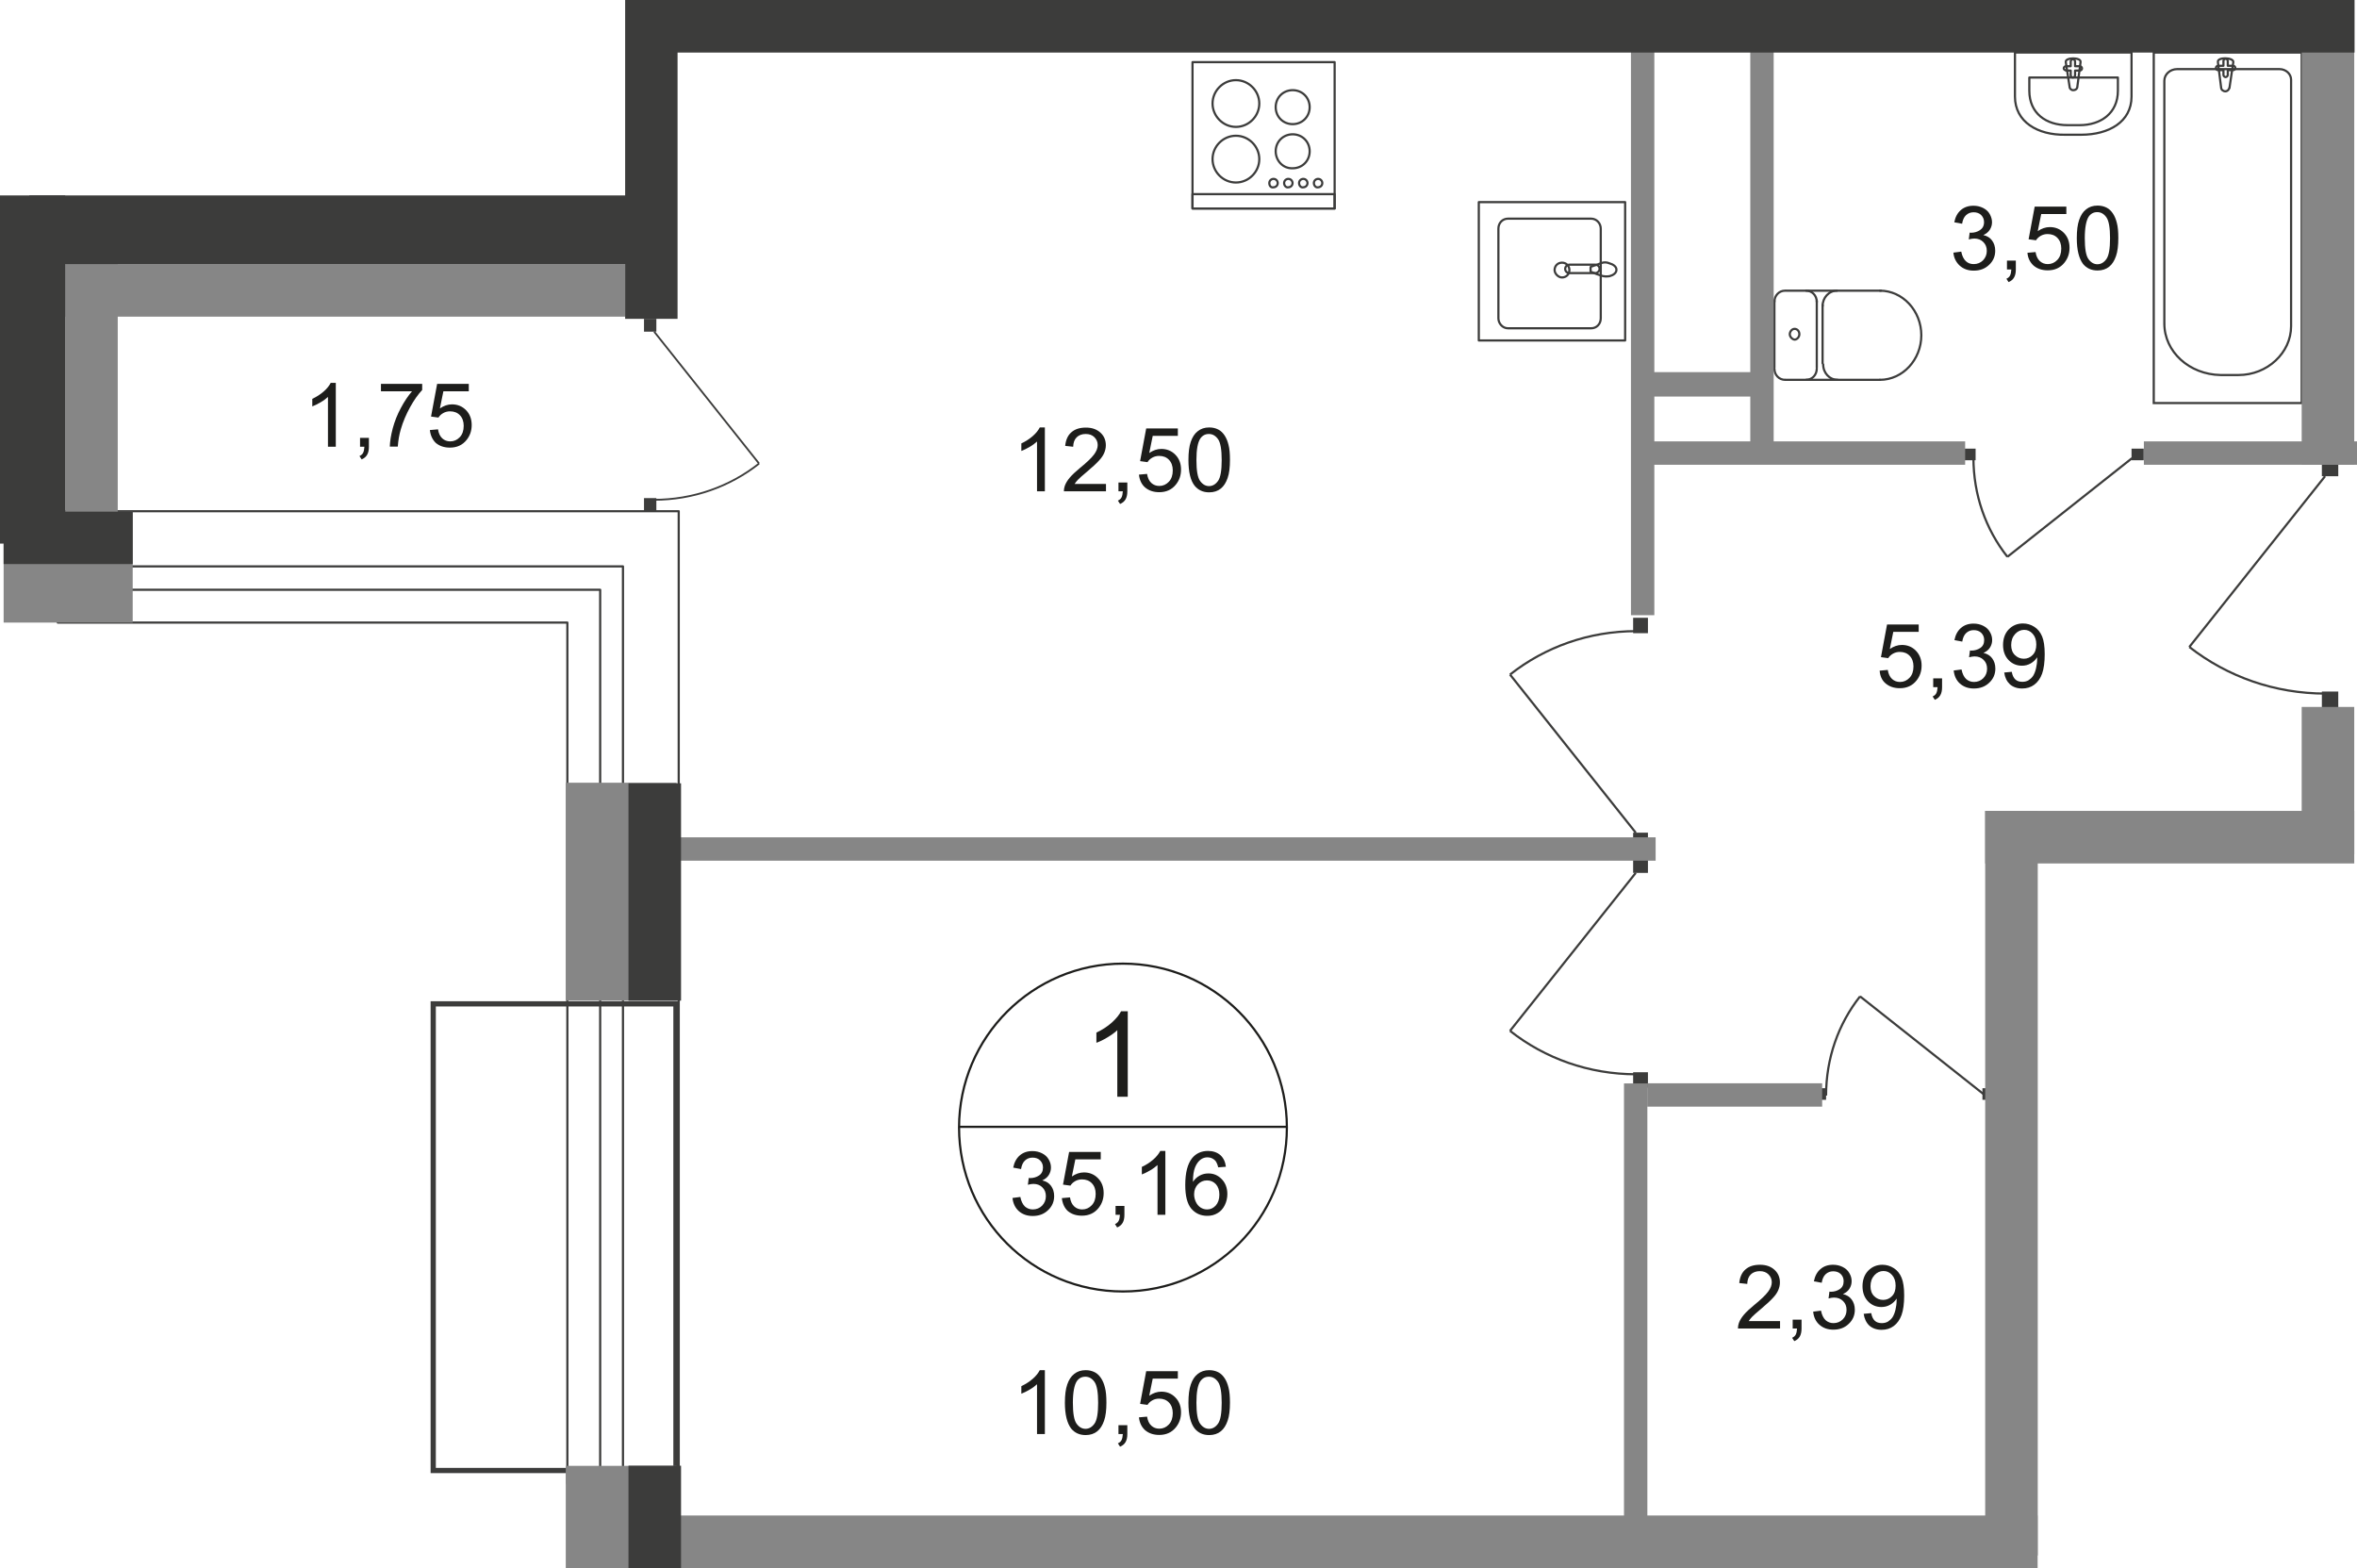<?xml version="1.0" encoding="UTF-8"?><svg id="_Слой_1" xmlns="http://www.w3.org/2000/svg" viewBox="0 0 1623.5 1080"><defs><style>.cls-1{stroke-width:1.25px;}.cls-1,.cls-2,.cls-3{stroke-miterlimit:22.93;}.cls-1,.cls-2,.cls-3,.cls-4{fill:none;}.cls-1,.cls-2,.cls-4{stroke:#3c3c3b;}.cls-5{isolation:isolate;}.cls-6{fill:#868686;}.cls-6,.cls-7,.cls-8{stroke-width:0px;}.cls-7{fill:#3c3c3b;}.cls-2,.cls-3,.cls-4{stroke-width:1.5px;}.cls-3{stroke:#1d1d1b;}.cls-4{stroke-linecap:round;stroke-linejoin:round;}.cls-8{fill:#1d1d1b;}</style></defs><path class="cls-7" d="m463.8,693.2v317.8h-163.6v-317.8h163.6m3.7-3.6h-170.9v325h170.9v-325h0Z"/><polyline class="cls-4" points="467.5 426.6 467.5 1021.9 390.8 1021.9 390.8 428.8 390.4 428.8 39.8 428.8 39.8 352.1 467.5 352.1 467.5 428.8"/><polygon class="cls-4" points="429.1 390.1 429.1 1021.9 413.4 1021.9 413.4 406.2 413.1 406.2 39.8 406.2 39.8 390.1 429.1 390.1"/><rect class="cls-7" x="1599.3" y="476.3" width="11.3" height="11.3"/><rect class="cls-7" x="1599.3" y="316.7" width="11.3" height="11.3"/><path class="cls-2" d="m1508,445.6c26.3,20.5,58.8,32.1,93.9,32.1"/><line class="cls-2" x1="1601.5" y1="328" x2="1508" y2="445.6"/><rect class="cls-7" x="1352.4" y="309" width="8.4" height="8"/><rect class="cls-7" x="1468.2" y="309" width="8.4" height="8"/><path class="cls-2" d="m1382.7,383.5c-15-19-23.4-42.7-23.4-68.3"/><line class="cls-2" x1="1468.5" y1="315.6" x2="1382.7" y2="383.5"/><rect class="cls-7" x="1124.9" y="738.5" width="10.2" height="10.6"/><rect class="cls-7" x="1124.9" y="590.6" width="10.2" height="10.6"/><path class="cls-2" d="m1040.1,710c24.1,19,54.4,29.9,86.9,29.9"/><line class="cls-2" x1="1126.7" y1="601.2" x2="1040.1" y2="710"/><rect class="cls-7" x="1124.9" y="425.5" width="10.2" height="10.6"/><rect class="cls-7" x="1124.9" y="573.5" width="10.2" height="10.6"/><path class="cls-2" d="m1040.1,464.6c24.1-19,54.4-29.9,86.9-29.9"/><line class="cls-2" x1="1126.7" y1="573.5" x2="1040.1" y2="464.6"/><rect class="cls-7" x="443.59" y="343.07" width="8.51" height="8.84" transform="translate(895.69 694.98) rotate(180)"/><rect class="cls-7" x="443.59" y="219.6" width="8.51" height="8.84" transform="translate(895.69 448.04) rotate(180)"/><path class="cls-1" d="m522.84,319.29c-20.11,15.85-45.38,24.94-72.5,24.94"/><line class="cls-1" x1="450.6" y1="228.44" x2="522.84" y2="319.29"/><path class="cls-2" d="m1281.2,686.25c-15,19-23.4,42.7-23.4,68.3"/><line class="cls-2" x1="1367" y1="754.15" x2="1281.2" y2="686.25"/><rect class="cls-7" x="1249.4" y="749.5" width="8.4" height="8"/><rect class="cls-7" x="1365.5" y="749.5" width="8.4" height="8"/><path class="cls-4" d="m1229.5,261.6c-4,0-7.3-3.3-7.3-7.7"/><path class="cls-4" d="m1222.2,207.9c0-4.4,3.3-7.7,7.3-7.7"/><line class="cls-4" x1="1222.2" y1="207.1" x2="1222.2" y2="253.2"/><line class="cls-4" x1="1229.9" y1="261.6" x2="1294.9" y2="261.6"/><path class="cls-4" d="m1294.9,200.2c15.7,0,28.5,13.9,28.5,30.7s-12.8,30.7-28.5,30.7"/><line class="cls-4" x1="1295.6" y1="200.2" x2="1230.2" y2="200.2"/><path class="cls-4" d="m1232.8,230.2c0-1.8,1.5-3.7,3.3-3.7s3.3,1.5,3.3,3.7c0,1.8-1.5,3.7-3.3,3.7-1.5-.1-3.3-1.9-3.3-3.7Z"/><path class="cls-4" d="m1244.1,200.2c4,0,7.3,3.3,7.3,7.7"/><line class="cls-4" x1="1251.4" y1="207.1" x2="1251.4" y2="253.2"/><path class="cls-4" d="m1251.4,253.9c0,4.4-3.3,7.7-7.3,7.7"/><path class="cls-4" d="m1265.7,261.6c-5.5,0-9.9-4.7-9.9-10.6"/><line class="cls-4" x1="1255.4" y1="250.2" x2="1255.4" y2="210.1"/><path class="cls-4" d="m1255.4,210.8c0-5.8,4.4-10.6,9.9-10.6"/><rect class="cls-2" x="1483.5" y="36.2" width="101.9" height="241.4"/><path class="cls-2" d="m1490.8,222.9V55.6c0-4.4,4-8,8.8-8h70.5c4.4,0,8,3.3,8,7.3v169.8c0,18.3-16.4,33.6-36.2,33.6h-12.4c-21.6-.4-38.7-16.1-38.7-35.4Z"/><path class="cls-2" d="m1535.7,60.3l2.6-17.5c.4-3.3-11.3-3.7-10.6,0l2.2,17.5c0,1.5,1.5,2.6,2.9,2.6s2.5-1.1,2.9-2.6Z"/><path class="cls-4" d="m1539.7,46.8h0c0-.7-.7-1.5-1.5-1.5h-3.7v-3.3c0-.7-.7-1.5-1.5-1.5-.7,0-1.5.7-1.5,1.5v3.3h-3.7c-.7,0-1.5.7-1.5,1.5s.7,1.5,1.5,1.5h3.7v3.3c0,.7.7,1.5,1.5,1.5.7,0,1.5-.7,1.5-1.5v-3.3h3.7c.8,0,1.5-.7,1.5-1.5Z"/><path class="cls-4" d="m1387.9,66.5v-30.3h80.3v30.3c0,17.5-15.7,26.3-34.7,26.3h-11c-18.9.3-34.6-8.8-34.6-26.3Z"/><path class="cls-4" d="m1397.8,62.5v-9.1h61v9.1c0,15.7-12.1,23.7-26.3,23.7h-8.4c-14.6,0-26.3-8-26.3-23.7Z"/><path class="cls-4" d="m1425.5,59.5l-2.6-16.8c-.4-3.3,10.6-3.3,10.2,0l-2.2,16.8c0,1.5-1.1,2.6-2.9,2.6-1.4,0-2.5-1.1-2.5-2.6Z"/><path class="cls-4" d="m1421.5,47.1h0c0-.7.7-1.5,1.5-1.5h3.3v-3.3c0-.7.7-1.5,1.5-1.5.7,0,1.5.7,1.5,1.5v3.3h3.3c.7,0,1.5.7,1.5,1.5s-.7,1.5-1.5,1.5h-3.3v3.3c0,.7-.7,1.5-1.5,1.5-.7,0-1.5-.7-1.5-1.5v-3.3h-3.3c-.7-.4-1.5-.7-1.5-1.5Z"/><rect class="cls-4" x="821.4" y="42.8" width="97.9" height="100.8"/><path class="cls-4" d="m835.2,71.3c0-8.8,7.3-16.1,16.1-16.1s16.1,7.3,16.1,16.1-7.3,16.1-16.1,16.1-16.1-7.4-16.1-16.1Z"/><path class="cls-4" d="m835.2,109.6c0-8.8,7.3-16.1,16.1-16.1s16.1,7.3,16.1,16.1-7.3,16.1-16.1,16.1-16.1-7.3-16.1-16.1Z"/><path class="cls-4" d="m878.7,104.2c0-6.6,5.1-11.7,11.7-11.7s11.7,5.1,11.7,11.7-5.1,11.7-11.7,11.7c-6.6.3-11.7-5.2-11.7-11.7Z"/><path class="cls-4" d="m878.7,73.8c0-6.6,5.1-11.7,11.7-11.7s11.7,5.1,11.7,11.7-5.1,11.7-11.7,11.7-11.7-5.1-11.7-11.7Z"/><rect class="cls-4" x="821.4" y="133.7" width="97.9" height="9.9"/><path class="cls-4" d="m874.3,126.1c0-1.8,1.5-2.9,2.9-2.9,1.8,0,2.9,1.5,2.9,2.9,0,1.8-1.5,2.9-2.9,2.9-1.8.4-2.9-1.1-2.9-2.9Z"/><path class="cls-4" d="m884.5,126.1c0-1.8,1.5-2.9,2.9-2.9,1.8,0,2.9,1.5,2.9,2.9,0,1.8-1.5,2.9-2.9,2.9-1.4.4-2.9-1.1-2.9-2.9Z"/><path class="cls-4" d="m894.8,126.1c0-1.8,1.5-2.9,2.9-2.9,1.8,0,2.9,1.5,2.9,2.9,0,1.8-1.5,2.9-2.9,2.9-1.5.4-2.9-1.1-2.9-2.9Z"/><path class="cls-4" d="m905,126.1c0-1.8,1.5-2.9,2.9-2.9,1.8,0,2.9,1.5,2.9,2.9,0,1.8-1.5,2.9-2.9,2.9-1.4.4-2.9-1.1-2.9-2.9Z"/><path class="cls-4" d="m1038.7,226.1h57.3c3.7,0,6.6-2.9,6.6-6.9v-61.7c0-3.7-2.9-6.9-6.6-6.9h-57.3c-3.7,0-6.6,2.9-6.6,6.9v61.7c0,3.6,2.9,6.9,6.6,6.9Z"/><path class="cls-4" d="m1075.9,191.1c2.9,0,5.1-2.2,5.1-5.1s-2.2-5.1-5.1-5.1-5.1,2.2-5.1,5.1c0,2.5,2.6,5.1,5.1,5.1Z"/><rect class="cls-4" x="1018.6" y="139.2" width="100.8" height="95.3"/><path class="cls-4" d="m1081,182.3h17.9c1.8,0,2.9,1.5,2.9,2.9,0,1.5-1.5,2.9-2.9,2.9h-17.9c-1.8,0-2.9-1.5-2.9-2.9s1.1-2.9,2.9-2.9Z"/><path class="cls-4" d="m1102.9,181.2c-2.6,1.1-4,1.5-5.1,1.8-.7.4-1.5.4-1.8.7,0,0-.4,0-.4.4v2.8s0,.4.4.4,1.1.4,1.8.7c1.1.4,2.6,1.1,5.1,1.8,1.8.7,4,.7,5.8.4,2.6-.7,4.7-2.2,4.7-4.4s-2.2-3.7-4.7-4.4c-2.1-.9-3.9-.9-5.8-.2Z"/><rect class="cls-6" x="1134.1" y="304" width="219.5" height="16.1"/><rect class="cls-6" x="1134.6" y="746.1" width="120.5" height="16.1"/><rect class="cls-6" x="1476.7" y="304" width="146.8" height="16.1"/><rect class="cls-6" x="458.2" y="576.7" width="682.2" height="16.1"/><rect class="cls-6" x="1118.6" y="746.2" width="16.1" height="311.2"/><rect class="cls-6" x="1123.4" y="25.3" width="16.1" height="398.4"/><rect class="cls-6" x="1205.6" y="25.3" width="16.1" height="283.55"/><polyline class="cls-6" points="431.7 1080 431.7 1043.8 1403.5 1043.8 1403.5 1080"/><rect class="cls-6" x="1367.4" y="558.5" width="254.2" height="36.2"/><rect class="cls-6" x="1585.4" y=".1" width="36.2" height="319.9"/><rect class="cls-6" x="1585.4" y="486.9" width="36.2" height="101.5"/><rect class="cls-6" x="1367.4" y="558.5" width="36.2" height="512.8"/><rect class="cls-6" x="44.9" y="181.9" width="36.2" height="230.8"/><rect class="cls-6" x="44.9" y="181.9" width="385.7" height="36.2"/><polyline class="cls-6" points="2.5 352.5 91.4 352.5 91.4 428.8 2.5 428.8"/><polyline class="cls-6" points="389.7 1080 389.7 1009.6 466 1009.6 466 1080"/><rect class="cls-6" x="389.7" y="539.1" width="76.3" height="150.1"/><rect class="cls-7" x="442.9" y="0" width="1178.9" height="36.2"/><rect class="cls-7" x="20.2" y="134.6" width="415.2" height="47.3"/><polyline class="cls-7" points="44.9 134.6 44.9 374.4 0 374.4 0 134.6"/><polyline class="cls-7" points="466.7 0 466.7 219.6 430.6 219.6 430.6 0"/><polyline class="cls-7" points="2.5 352.4 91.4 352.4 91.4 388.5 2.5 388.5"/><rect class="cls-7" x="432.9" y="539.5" width="36.2" height="149.7"/><polyline class="cls-7" points="432.9 1080 432.9 1009.5 469.1 1009.5 469.1 1080"/><g class="cls-5"><path class="cls-8" d="m719.7,987.7h-5.4v-34.3c-1.3,1.2-3,2.5-5.1,3.7s-4,2.2-5.7,2.8v-5.2c3-1.4,5.6-3.1,7.9-5.1,2.3-2,3.8-4,4.8-5.9h3.5v44Z"/><path class="cls-8" d="m733.5,966.1c0-5.2.5-9.3,1.6-12.5s2.6-5.6,4.8-7.3c2.1-1.7,4.7-2.6,7.9-2.6,2.4,0,4.4.5,6.2,1.4s3.2,2.3,4.4,4.1,2.1,4,2.7,6.5c.7,2.6,1,6,1,10.4,0,5.1-.5,9.3-1.6,12.4-1.1,3.2-2.6,5.6-4.7,7.3-2.1,1.7-4.8,2.6-8,2.6-4.2,0-7.5-1.5-10-4.5-2.8-3.7-4.3-9.6-4.3-17.8Zm5.5,0c0,7.2.8,12,2.5,14.4s3.8,3.6,6.2,3.6,4.5-1.2,6.2-3.6c1.7-2.4,2.5-7.2,2.5-14.3s-.8-12-2.5-14.4-3.8-3.6-6.3-3.6-4.4,1-5.9,3.1c-1.7,2.6-2.7,7.6-2.7,14.8Z"/><path class="cls-8" d="m770.4,987.7v-6.1h6.1v6.1c0,2.3-.4,4.1-1.2,5.5s-2.1,2.5-3.8,3.2l-1.5-2.3c1.1-.5,2-1.2,2.5-2.2s.8-2.4.9-4.2h-3Z"/><path class="cls-8" d="m784.5,976.2l5.6-.5c.4,2.7,1.4,4.8,2.9,6.2s3.4,2.1,5.5,2.1c2.6,0,4.8-1,6.6-2.9s2.7-4.5,2.7-7.8c0-3.1-.9-5.5-2.6-7.3-1.7-1.8-4-2.7-6.8-2.7-1.7,0-3.3.4-4.7,1.2s-2.5,1.8-3.3,3.1l-5.1-.7,4.2-22.5h21.8v5.1h-17.3l-2.4,11.8c2.6-1.8,5.4-2.8,8.3-2.8,3.8,0,7.1,1.3,9.7,4,2.6,2.6,3.9,6.1,3.9,10.2s-1.2,7.4-3.5,10.3c-2.8,3.5-6.6,5.3-11.5,5.3-4,0-7.2-1.1-9.8-3.3-2.4-2.2-3.8-5.1-4.2-8.8Z"/><path class="cls-8" d="m818.6,966.1c0-5.2.5-9.3,1.6-12.5s2.6-5.6,4.8-7.3c2.1-1.7,4.7-2.6,7.9-2.6,2.4,0,4.4.5,6.2,1.4s3.2,2.3,4.4,4.1,2.1,4,2.7,6.5c.7,2.6,1,6,1,10.4,0,5.1-.5,9.3-1.6,12.4-1.1,3.2-2.6,5.6-4.7,7.3-2.1,1.7-4.8,2.6-8,2.6-4.2,0-7.5-1.5-10-4.5-2.9-3.7-4.3-9.6-4.3-17.8Zm5.5,0c0,7.2.8,12,2.5,14.4s3.8,3.6,6.2,3.6,4.5-1.2,6.2-3.6,2.5-7.2,2.5-14.3-.8-12-2.5-14.4-3.8-3.6-6.3-3.6-4.4,1-5.9,3.1c-1.8,2.6-2.7,7.6-2.7,14.8Z"/></g><g class="cls-5"><path class="cls-8" d="m1226.1,909.8v5.2h-29c0-1.3.2-2.5.6-3.7.7-2,1.9-3.9,3.5-5.8,1.6-1.9,4-4.1,7-6.6,4.8-3.9,8-7,9.7-9.3,1.7-2.3,2.5-4.4,2.5-6.5s-.8-3.9-2.3-5.4-3.5-2.2-6-2.2-4.7.8-6.2,2.3c-1.6,1.6-2.3,3.7-2.4,6.5l-5.5-.6c.4-4.1,1.8-7.3,4.3-9.4,2.5-2.2,5.8-3.2,10-3.2s7.5,1.2,10,3.5,3.7,5.2,3.7,8.7c0,1.8-.4,3.5-1.1,5.2-.7,1.7-1.9,3.5-3.6,5.3-1.7,1.9-4.4,4.4-8.3,7.7-3.2,2.7-5.3,4.5-6.2,5.5-.9,1-1.7,1.9-2.3,2.9h21.6v-.1Z"/><path class="cls-8" d="m1234.8,915v-6.1h6.1v6.1c0,2.3-.4,4.1-1.2,5.5s-2.1,2.5-3.8,3.2l-1.5-2.3c1.1-.5,2-1.2,2.5-2.2s.8-2.4.9-4.2h-3Z"/><path class="cls-8" d="m1248.9,903.4l5.4-.7c.6,3,1.7,5.2,3.2,6.6,1.5,1.3,3.3,2,5.4,2,2.5,0,4.7-.9,6.4-2.6s2.6-3.9,2.6-6.5-.8-4.5-2.4-6.1c-1.6-1.6-3.7-2.4-6.2-2.4-1,0-2.3.2-3.8.6l.6-4.7c.4,0,.6.1.9.1,2.3,0,4.4-.6,6.2-1.8s2.7-3,2.7-5.5c0-2-.7-3.6-2-4.9-1.3-1.3-3.1-1.9-5.2-1.9s-3.8.7-5.2,2-2.3,3.3-2.7,5.9l-5.4-1c.7-3.6,2.2-6.4,4.5-8.4,2.3-2,5.2-3,8.7-3,2.4,0,4.6.5,6.6,1.5s3.6,2.4,4.6,4.2c1.1,1.8,1.6,3.7,1.6,5.6s-.5,3.6-1.5,5.2c-1,1.6-2.5,2.8-4.5,3.7,2.6.6,4.6,1.8,6,3.7,1.4,1.9,2.2,4.2,2.2,7.1,0,3.8-1.4,7.1-4.2,9.7-2.8,2.7-6.3,4-10.6,4-3.8,0-7-1.1-9.6-3.4s-3.9-5.3-4.3-9Z"/><path class="cls-8" d="m1283.7,904.9l5.2-.5c.4,2.4,1.3,4.2,2.5,5.3s2.8,1.6,4.8,1.6c1.7,0,3.1-.4,4.3-1.1,1.2-.8,2.3-1.8,3.1-3,.8-1.3,1.5-3,2-5.1s.8-4.3.8-6.6v-1.1c-1.1,1.7-2.5,3.1-4.4,4.2-1.9,1.1-3.9,1.6-6.1,1.6-3.6,0-6.7-1.3-9.2-3.9-2.5-2.6-3.8-6.1-3.8-10.4s1.3-8,3.9-10.7,5.9-4.1,9.8-4.1c2.8,0,5.5.8,7.8,2.3,2.4,1.5,4.2,3.7,5.4,6.6,1.2,2.8,1.8,6.9,1.8,12.3s-.6,10.1-1.8,13.4c-1.2,3.3-3,5.8-5.4,7.6s-5.2,2.6-8.4,2.6c-3.4,0-6.2-1-8.4-2.9-2.1-2-3.4-4.7-3.9-8.1Zm22-19.4c0-3.1-.8-5.5-2.5-7.4-1.7-1.9-3.6-2.7-5.9-2.7s-4.5,1-6.2,2.9c-1.8,2-2.7,4.5-2.7,7.6,0,2.8.8,5.1,2.5,6.8,1.7,1.7,3.8,2.6,6.2,2.6s4.5-.9,6.1-2.6c1.7-1.7,2.5-4.1,2.5-7.2Z"/></g><g class="cls-5"><path class="cls-8" d="m1294.7,461.9l5.6-.5c.4,2.7,1.4,4.8,2.9,6.2,1.5,1.4,3.4,2.1,5.5,2.1,2.6,0,4.8-1,6.6-2.9,1.8-1.9,2.7-4.5,2.7-7.8,0-3.1-.9-5.5-2.6-7.3-1.7-1.8-4-2.7-6.8-2.7-1.7,0-3.3.4-4.7,1.2-1.4.8-2.5,1.8-3.3,3.1l-5-.7,4.2-22.5h21.8v5.1h-17.5l-2.4,11.8c2.6-1.8,5.4-2.8,8.3-2.8,3.8,0,7.1,1.3,9.7,4,2.6,2.7,3.9,6.1,3.9,10.2s-1.2,7.4-3.5,10.3c-2.8,3.5-6.6,5.3-11.5,5.3-4,0-7.2-1.1-9.8-3.3s-3.8-5.1-4.1-8.8Z"/><path class="cls-8" d="m1331.6,473.3v-6.1h6.1v6.1c0,2.3-.4,4.1-1.2,5.5s-2.1,2.5-3.8,3.2l-1.5-2.3c1.1-.5,2-1.2,2.5-2.2s.8-2.4.9-4.2h-3Z"/><path class="cls-8" d="m1345.7,461.8l5.4-.7c.6,3,1.7,5.2,3.2,6.6,1.5,1.3,3.3,2,5.4,2,2.5,0,4.7-.9,6.4-2.6s2.6-3.9,2.6-6.5-.8-4.5-2.4-6.1c-1.6-1.6-3.7-2.4-6.2-2.4-1,0-2.3.2-3.8.6l.6-4.7c.4,0,.6.1.9.1,2.3,0,4.4-.6,6.2-1.8s2.7-3,2.7-5.5c0-2-.7-3.6-2-4.9s-3.1-1.9-5.2-1.9-3.8.7-5.2,2-2.3,3.3-2.7,5.9l-5.4-1c.7-3.6,2.2-6.4,4.5-8.4,2.3-2,5.2-3,8.7-3,2.4,0,4.6.5,6.6,1.5s3.6,2.4,4.6,4.2c1.1,1.8,1.6,3.7,1.6,5.6s-.5,3.6-1.5,5.2-2.5,2.8-4.5,3.7c2.6.6,4.6,1.8,6,3.7,1.4,1.9,2.2,4.2,2.2,7.1,0,3.8-1.4,7.1-4.2,9.7-2.8,2.7-6.3,4-10.6,4-3.8,0-7-1.1-9.6-3.4s-3.9-5.4-4.3-9Z"/><path class="cls-8" d="m1380.5,463.2l5.2-.5c.4,2.4,1.3,4.2,2.5,5.3,1.2,1.1,2.8,1.6,4.8,1.6,1.7,0,3.1-.4,4.3-1.1,1.2-.8,2.3-1.8,3.1-3,.8-1.3,1.5-3,2-5.1s.8-4.3.8-6.6v-1.1c-1.1,1.7-2.5,3.1-4.4,4.2-1.9,1.1-3.9,1.6-6.1,1.6-3.6,0-6.7-1.3-9.2-3.9s-3.8-6.1-3.8-10.4,1.3-8,3.9-10.7,5.9-4.1,9.8-4.1c2.8,0,5.5.8,7.8,2.3,2.4,1.5,4.2,3.7,5.4,6.6,1.2,2.8,1.8,6.9,1.8,12.3s-.6,10.1-1.8,13.4c-1.2,3.3-3,5.8-5.4,7.6s-5.2,2.6-8.4,2.6c-3.4,0-6.2-1-8.4-2.9-2.1-2-3.4-4.6-3.9-8.1Zm22.1-19.3c0-3.1-.8-5.5-2.5-7.4-1.7-1.9-3.6-2.7-5.9-2.7s-4.5,1-6.2,2.9c-1.8,2-2.7,4.5-2.7,7.6,0,2.8.8,5.1,2.5,6.8,1.7,1.7,3.8,2.6,6.2,2.6s4.5-.9,6.1-2.6c1.7-1.7,2.5-4.1,2.5-7.2Z"/></g><g class="cls-5"><path class="cls-8" d="m719.7,338.4h-5.4v-34.3c-1.3,1.2-3,2.5-5.1,3.7s-4,2.2-5.7,2.8v-5.2c3-1.4,5.6-3.1,7.9-5.1,2.3-2,3.8-4,4.8-5.9h3.5v44Z"/><path class="cls-8" d="m761.8,333.2v5.2h-29c0-1.3.2-2.5.6-3.7.7-2,1.9-3.9,3.5-5.8s4-4.1,7-6.6c4.8-3.9,8-7,9.7-9.3s2.5-4.4,2.5-6.5-.8-3.9-2.3-5.4-3.5-2.2-6-2.2-4.7.8-6.2,2.3c-1.6,1.6-2.3,3.7-2.4,6.5l-5.5-.6c.4-4.1,1.8-7.3,4.3-9.4,2.5-2.2,5.8-3.2,10-3.2s7.5,1.2,10,3.5,3.7,5.2,3.7,8.7c0,1.8-.4,3.5-1.1,5.2-.7,1.7-1.9,3.5-3.6,5.3-1.7,1.9-4.4,4.4-8.3,7.7-3.2,2.7-5.3,4.5-6.2,5.5s-1.7,1.9-2.3,2.9h21.6v-.1Z"/><path class="cls-8" d="m770.4,338.4v-6.1h6.1v6.1c0,2.3-.4,4.1-1.2,5.5s-2.1,2.5-3.8,3.2l-1.5-2.3c1.1-.5,2-1.2,2.5-2.2s.8-2.4.9-4.2h-3Z"/><path class="cls-8" d="m784.5,326.9l5.6-.5c.4,2.7,1.4,4.8,2.9,6.2s3.4,2.1,5.5,2.1c2.6,0,4.8-1,6.6-2.9s2.7-4.5,2.7-7.8c0-3.1-.9-5.5-2.6-7.3-1.7-1.8-4-2.7-6.8-2.7-1.7,0-3.3.4-4.7,1.2-1.4.8-2.5,1.8-3.3,3.1l-5.1-.7,4.2-22.5h21.8v5.1h-17.3l-2.4,11.8c2.6-1.8,5.4-2.8,8.3-2.8,3.8,0,7.1,1.3,9.7,4,2.6,2.6,3.9,6.1,3.9,10.2s-1.2,7.4-3.5,10.3c-2.8,3.5-6.6,5.3-11.5,5.3-4,0-7.2-1.1-9.8-3.3-2.4-2.1-3.8-5.1-4.2-8.8Z"/><path class="cls-8" d="m818.6,316.8c0-5.2.5-9.3,1.6-12.5s2.6-5.6,4.8-7.3c2.1-1.7,4.7-2.6,7.9-2.6,2.4,0,4.4.5,6.2,1.4s3.2,2.3,4.4,4.1c1.2,1.8,2.1,4,2.7,6.5.7,2.6,1,6,1,10.4,0,5.1-.5,9.3-1.6,12.4-1.1,3.2-2.6,5.6-4.7,7.3-2.1,1.7-4.8,2.6-8,2.6-4.2,0-7.5-1.5-10-4.5-2.9-3.6-4.3-9.6-4.3-17.8Zm5.5,0c0,7.2.8,12,2.5,14.4s3.8,3.6,6.2,3.6,4.5-1.2,6.2-3.6,2.5-7.2,2.5-14.3-.8-12-2.5-14.4-3.8-3.6-6.3-3.6-4.4,1-5.9,3.1c-1.8,2.7-2.7,7.6-2.7,14.8Z"/></g><g class="cls-5"><path class="cls-8" d="m231.3,307.7h-5.4v-34.3c-1.3,1.2-3,2.5-5.1,3.7s-4,2.2-5.7,2.8v-5.2c3-1.4,5.6-3.1,7.9-5.1,2.3-2,3.8-4,4.8-5.9h3.5v44Z"/><path class="cls-8" d="m248,307.7v-6.1h6.1v6.1c0,2.3-.4,4.1-1.2,5.5s-2.1,2.5-3.8,3.2l-1.5-2.3c1.1-.5,2-1.2,2.5-2.2s.8-2.4.9-4.2h-3Z"/><path class="cls-8" d="m262.4,269.6v-5.2h28.4v4.2c-2.8,3-5.6,6.9-8.3,11.8-2.7,4.9-4.9,10-6.4,15.2-1.1,3.7-1.8,7.7-2.1,12h-5.5c.1-3.4.7-7.6,2-12.5s3.2-9.6,5.6-14.1c2.4-4.5,5-8.4,7.7-11.5h-21.4v.1Z"/><path class="cls-8" d="m296.1,296.2l5.6-.5c.4,2.7,1.4,4.8,2.9,6.2s3.4,2.1,5.5,2.1c2.6,0,4.8-1,6.6-2.9s2.7-4.5,2.7-7.8c0-3.1-.9-5.5-2.6-7.3s-4-2.7-6.8-2.7c-1.7,0-3.3.4-4.7,1.2-1.4.8-2.5,1.8-3.3,3.1l-5.1-.7,4.2-22.5h21.8v5.1h-17.5l-2.4,11.8c2.6-1.8,5.4-2.8,8.3-2.8,3.8,0,7.1,1.3,9.7,4,2.6,2.6,3.9,6.1,3.9,10.2s-1.2,7.4-3.5,10.3c-2.8,3.5-6.6,5.3-11.5,5.3-4,0-7.2-1.1-9.8-3.3-2.2-2.2-3.6-5.1-4-8.8Z"/></g><g class="cls-5"><path class="cls-8" d="m1345.5,174l5.4-.7c.6,3,1.7,5.2,3.2,6.6s3.3,2,5.4,2c2.5,0,4.7-.9,6.4-2.6,1.7-1.8,2.6-3.9,2.6-6.5s-.8-4.5-2.4-6.1-3.7-2.4-6.2-2.4c-1,0-2.3.2-3.8.6l.6-4.7c.4,0,.6.1.9.1,2.3,0,4.4-.6,6.2-1.8,1.8-1.2,2.8-3,2.8-5.5,0-2-.7-3.6-2-4.9-1.3-1.3-3.1-1.9-5.2-1.9s-3.8.7-5.2,2-2.3,3.3-2.7,5.9l-5.4-1c.7-3.6,2.2-6.4,4.5-8.4,2.3-2,5.2-3,8.7-3,2.4,0,4.6.5,6.6,1.5s3.6,2.4,4.6,4.2,1.6,3.7,1.6,5.6-.5,3.6-1.5,5.2-2.5,2.8-4.5,3.7c2.6.6,4.6,1.8,6,3.7s2.2,4.2,2.2,7.1c0,3.8-1.4,7.1-4.2,9.7-2.8,2.7-6.3,4-10.6,4-3.8,0-7-1.1-9.6-3.4-2.6-2.4-4.1-5.4-4.4-9Z"/><path class="cls-8" d="m1382.4,185.6v-6.1h6.1v6.1c0,2.3-.4,4.1-1.2,5.5-.8,1.4-2.1,2.5-3.8,3.2l-1.5-2.3c1.1-.5,2-1.2,2.5-2.2s.8-2.4.9-4.2h-3Z"/><path class="cls-8" d="m1396.5,174.1l5.6-.5c.4,2.7,1.4,4.8,2.9,6.2s3.4,2.1,5.5,2.1c2.6,0,4.8-1,6.6-2.9s2.7-4.5,2.7-7.8c0-3.1-.9-5.5-2.6-7.3-1.7-1.8-4-2.7-6.8-2.7-1.7,0-3.3.4-4.7,1.2-1.4.8-2.5,1.8-3.3,3.1l-5.1-.7,4.2-22.5h21.8v5.1h-17.3l-2.4,11.8c2.6-1.8,5.4-2.8,8.3-2.8,3.8,0,7.1,1.3,9.7,4,2.6,2.6,3.9,6.1,3.9,10.2s-1.2,7.4-3.5,10.3c-2.8,3.5-6.6,5.3-11.5,5.3-4,0-7.2-1.1-9.8-3.3-2.4-2.2-3.9-5.1-4.2-8.8Z"/><path class="cls-8" d="m1430.5,164c0-5.2.5-9.3,1.6-12.5s2.6-5.6,4.8-7.3c2.1-1.7,4.7-2.6,7.9-2.6,2.4,0,4.4.5,6.2,1.4,1.8.9,3.2,2.3,4.4,4.1,1.2,1.8,2.1,4,2.7,6.5.7,2.6,1,6,1,10.4,0,5.1-.5,9.3-1.6,12.4-1.1,3.2-2.6,5.6-4.7,7.3-2.1,1.7-4.8,2.6-8,2.6-4.2,0-7.5-1.5-10-4.5-2.8-3.7-4.3-9.6-4.3-17.8Zm5.5,0c0,7.2.8,12,2.5,14.4,1.7,2.4,3.8,3.6,6.2,3.6s4.5-1.2,6.2-3.6c1.7-2.4,2.5-7.2,2.5-14.3s-.8-12-2.5-14.4c-1.7-2.4-3.8-3.6-6.3-3.6s-4.4,1-5.9,3.1c-1.7,2.6-2.7,7.6-2.7,14.8Z"/></g><path class="cls-3" d="m773.5,663.7c62.1,0,112.9,50.4,112.9,112.9s-50.4,112.9-112.9,112.9-112.9-50.4-112.9-112.9,50.8-112.9,112.9-112.9Z"/><line class="cls-3" x1="660.7" y1="776.1" x2="886" y2="776.1"/><g class="cls-5"><path class="cls-8" d="m776.8,755.4h-7.2v-45.9c-1.7,1.7-4,3.3-6.8,5s-5.3,2.9-7.6,3.7v-7c4-1.9,7.6-4.2,10.6-6.9s5.1-5.3,6.4-7.8h4.6v58.9Z"/></g><g class="cls-5"><path class="cls-8" d="m697.4,825.1l5.4-.7c.6,3,1.7,5.2,3.2,6.6,1.5,1.3,3.3,2,5.4,2,2.5,0,4.7-.9,6.4-2.6,1.7-1.8,2.6-3.9,2.6-6.5s-.8-4.5-2.4-6.1c-1.6-1.6-3.7-2.4-6.2-2.4-1,0-2.3.2-3.8.6l.6-4.7c.4,0,.6.1.9.1,2.3,0,4.4-.6,6.2-1.8s2.7-3,2.7-5.5c0-2-.7-3.6-2-4.9-1.3-1.3-3.1-1.9-5.2-1.9s-3.8.7-5.2,2-2.3,3.3-2.7,5.9l-5.4-1c.7-3.6,2.2-6.4,4.5-8.4s5.2-3,8.7-3c2.4,0,4.6.5,6.6,1.5s3.6,2.4,4.6,4.2c1.1,1.8,1.6,3.7,1.6,5.6s-.5,3.6-1.5,5.2c-1,1.6-2.5,2.8-4.5,3.7,2.6.6,4.6,1.8,6,3.7s2.2,4.2,2.2,7.1c0,3.8-1.4,7.1-4.2,9.7-2.8,2.7-6.3,4-10.6,4-3.8,0-7-1.1-9.6-3.4-2.5-2.3-3.9-5.3-4.3-9Z"/><path class="cls-8" d="m731.4,825.2l5.6-.5c.4,2.7,1.4,4.8,2.9,6.2s3.4,2.1,5.5,2.1c2.6,0,4.8-1,6.6-2.9s2.7-4.5,2.7-7.8c0-3.1-.9-5.5-2.6-7.3-1.7-1.8-4-2.7-6.8-2.7-1.7,0-3.3.4-4.7,1.2s-2.5,1.8-3.3,3.1l-5.1-.7,4.2-22.5h21.8v5.1h-17.5l-2.4,11.8c2.6-1.8,5.4-2.8,8.3-2.8,3.8,0,7.1,1.3,9.7,4,2.6,2.6,3.9,6.1,3.9,10.2s-1.2,7.4-3.5,10.3c-2.8,3.5-6.6,5.3-11.5,5.3-4,0-7.2-1.1-9.8-3.3-2.2-2.1-3.6-5.1-4-8.8Z"/><path class="cls-8" d="m768.4,836.7v-6.1h6.1v6.1c0,2.3-.4,4.1-1.2,5.5s-2.1,2.5-3.8,3.2l-1.5-2.3c1.1-.5,2-1.2,2.5-2.2s.8-2.4.9-4.2h-3Z"/><path class="cls-8" d="m802.7,836.7h-5.4v-34.3c-1.3,1.2-3,2.5-5.1,3.7s-4,2.2-5.7,2.8v-5.2c3-1.4,5.6-3.1,7.9-5.1,2.3-2,3.8-4,4.8-5.9h3.5v44Z"/><path class="cls-8" d="m844.4,803.6l-5.3.4c-.5-2.1-1.2-3.6-2-4.6-1.5-1.5-3.2-2.3-5.4-2.3-1.7,0-3.2.5-4.5,1.4-1.7,1.2-3,3-4,5.4s-1.5,5.7-1.5,10.1c1.3-2,2.9-3.4,4.8-4.4,1.9-1,3.8-1.4,5.9-1.4,3.6,0,6.6,1.3,9.2,4,2.5,2.6,3.8,6.1,3.8,10.2,0,2.7-.6,5.3-1.8,7.7s-2.8,4.2-4.9,5.4c-2.1,1.3-4.4,1.9-7.1,1.9-4.5,0-8.1-1.6-11-4.9-2.8-3.3-4.2-8.7-4.2-16.3,0-8.5,1.6-14.6,4.7-18.5,2.7-3.3,6.4-5,11-5,3.4,0,6.3,1,8.5,2.9,2.1,1.9,3.4,4.6,3.8,8Zm-21.9,18.9c0,1.9.4,3.6,1.2,5.3s1.9,3,3.3,3.9c1.4.9,2.9,1.3,4.5,1.3,2.3,0,4.2-.9,5.9-2.7,1.6-1.8,2.5-4.3,2.5-7.5,0-3-.8-5.4-2.4-7.2-1.6-1.7-3.6-2.6-6.1-2.6s-4.5.9-6.2,2.6-2.7,4.1-2.7,6.9Z"/></g><rect class="cls-6" x="1135.1" y="256.3" width="76.13" height="16.82"/></svg>